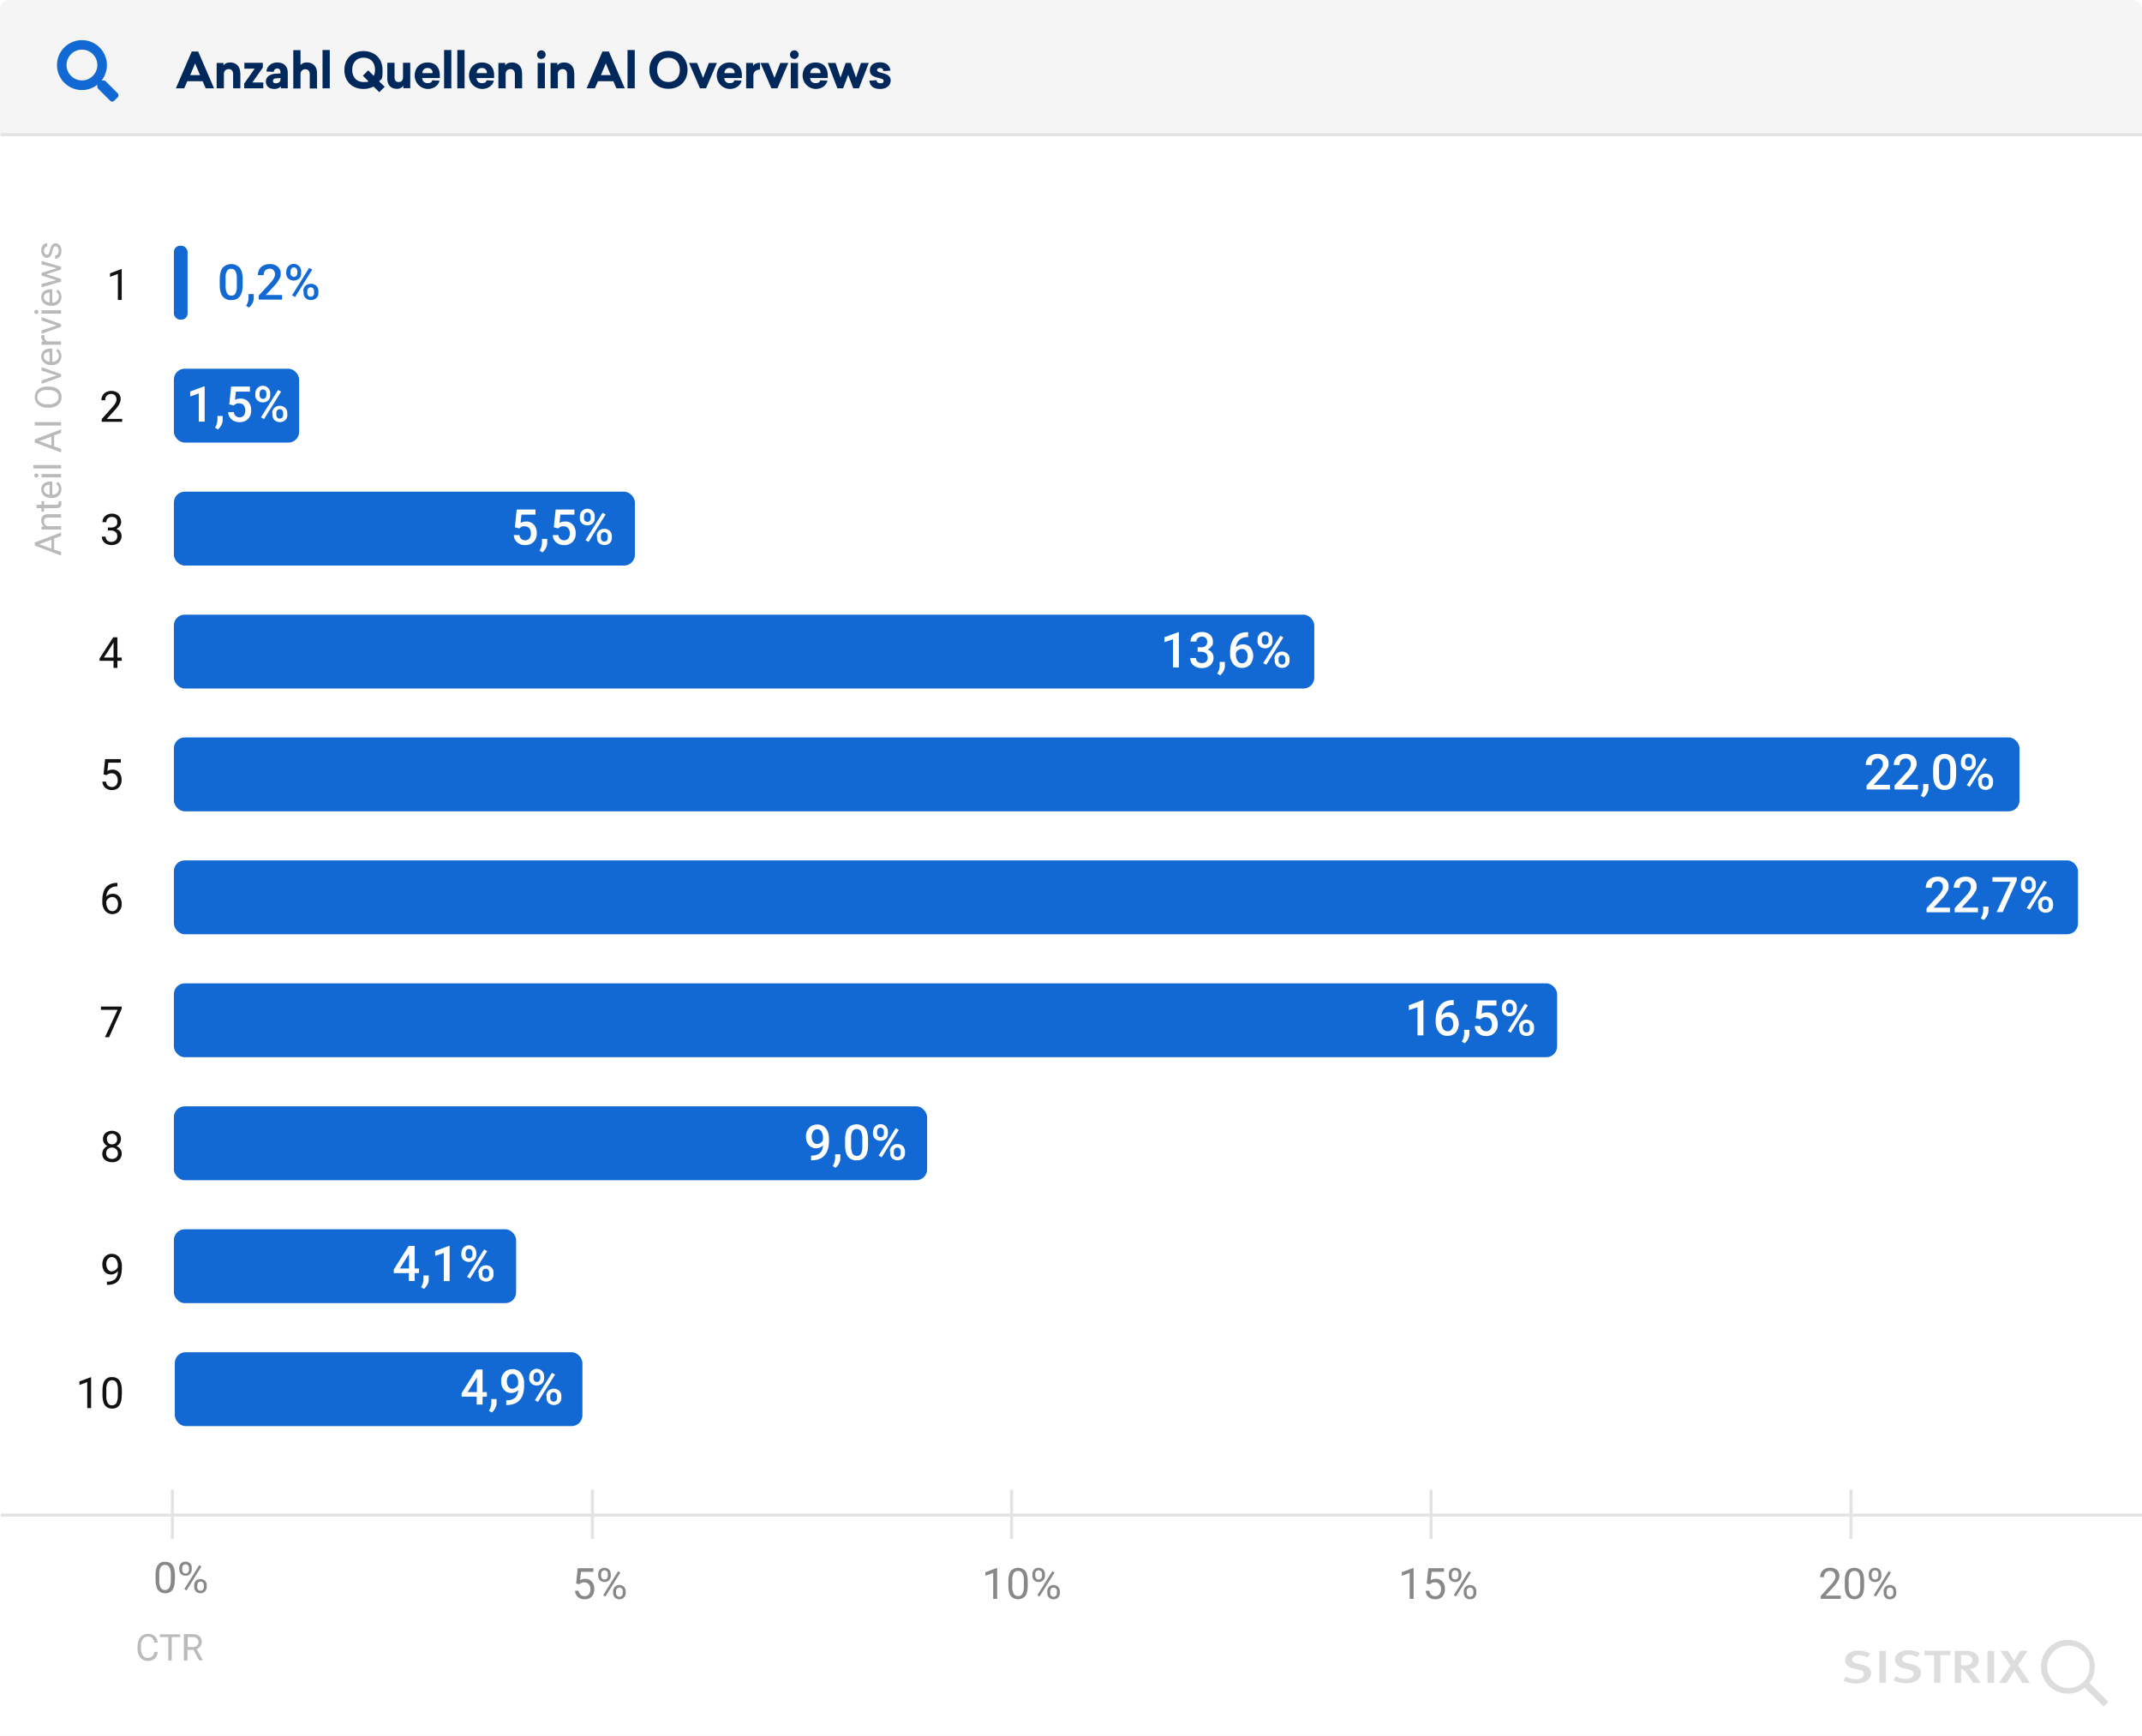 <svg xmlns="http://www.w3.org/2000/svg" xmlns:xlink="http://www.w3.org/1999/xlink" width="1392" height="1128" viewBox="0 0 1392 1128"><rect x="0" y="0" width="1392" height="1128" fill="#333333" stroke="none"/><defs><linearGradient id="a" x1="-0.728" y1="11.199" x2="-0.728" y2="11.188" gradientUnits="objectBoundingBox"><stop offset="0" stop-color="#fff"/><stop offset="1" stop-color="#f5f5f5"/></linearGradient><clipPath id="c"><rect width="1392" height="1128"/></clipPath></defs><g id="b" clip-path="url(#c)"><rect width="1392" height="1128" fill="#fff"/><rect width="1392.5" height="1128" fill="#fff"/><path d="M113.6,1026.5q0,4.5-1.5,6.6a5.469,5.469,0,0,1-4.7,2.2,5.647,5.647,0,0,1-4.7-2.1c-1-1.4-1.5-3.5-1.6-6.3v-3.4c0-2.9.5-5.1,1.5-6.5a5.224,5.224,0,0,1,4.8-2.1,5.386,5.386,0,0,1,4.7,2.1c1,1.4,1.5,3.5,1.6,6.4v3.3Zm-2.6-3.4a9.638,9.638,0,0,0-.9-4.7,3.27,3.27,0,0,0-2.9-1.5,3.219,3.219,0,0,0-2.8,1.5,8.677,8.677,0,0,0-.9,4.5v4a10.03,10.03,0,0,0,.9,4.8,3.015,3.015,0,0,0,2.8,1.5,3.368,3.368,0,0,0,2.8-1.4,10.3,10.3,0,0,0,1-4.6Zm5.5-4.2a4.617,4.617,0,0,1,1.1-3,4.324,4.324,0,0,1,5.9,0,3.767,3.767,0,0,1,1.1,3v1a4.173,4.173,0,0,1-1.1,2.9,3.561,3.561,0,0,1-2.9,1.1,4.173,4.173,0,0,1-2.9-1.1,4.234,4.234,0,0,1-1.2-3v-1Zm1.9,1.1a3,3,0,0,0,.6,1.8,2.179,2.179,0,0,0,3.2,0,3,3,0,0,0,.6-1.8v-1a3,3,0,0,0-.6-1.8,2.2,2.2,0,0,0-3.1-.1l-.1.1a3,3,0,0,0-.6,1.8Zm7.8,10.1a4.173,4.173,0,0,1,1.1-2.9,4.43,4.43,0,0,1,5.9,0,3.767,3.767,0,0,1,1.1,3v1a4.173,4.173,0,0,1-1.1,2.9,4,4,0,0,1-2.9,1.2,4.173,4.173,0,0,1-2.9-1.1,4.234,4.234,0,0,1-1.2-3v-1Zm1.9,1.1a3,3,0,0,0,.6,1.8,2.179,2.179,0,0,0,3.2,0,3,3,0,0,0,.6-1.8v-1a3,3,0,0,0-.6-1.8,2.116,2.116,0,0,0-3.1,0h0a3,3,0,0,0-.6,1.8v1Zm-6.9,2.3-1.4-.9,9.7-15.6,1.4.9Z" fill="#888"/><path d="M374.41,1028.97l1.01-9.93h10.2v2.34h-8.05l-.6,5.43a6.467,6.467,0,0,1,3.32-.86,5.5,5.5,0,0,1,4.32,1.8,7.033,7.033,0,0,1,1.6,4.86,6.814,6.814,0,0,1-1.66,4.85,6.051,6.051,0,0,1-4.64,1.77,6.338,6.338,0,0,1-4.31-1.46,5.87,5.87,0,0,1-1.9-4.05h2.39a4.034,4.034,0,0,0,1.22,2.58,3.784,3.784,0,0,0,2.6.87,3.414,3.414,0,0,0,2.77-1.2,5.023,5.023,0,0,0,1-3.32,4.61,4.61,0,0,0-1.09-3.21,3.7,3.7,0,0,0-2.89-1.21,4.2,4.2,0,0,0-2.6.72l-.67.55-2.02-.52Z" fill="#888"/><path d="M388.76,1022.87a4.034,4.034,0,0,1,1.14-2.95,4.292,4.292,0,0,1,5.88.01,4.193,4.193,0,0,1,1.13,3.03v.97a4,4,0,0,1-1.14,2.95,3.941,3.941,0,0,1-2.91,1.14,4.043,4.043,0,0,1-2.94-1.14,4.093,4.093,0,0,1-1.16-3.04v-.96Zm1.88,1.05a2.591,2.591,0,0,0,.6,1.76,2.031,2.031,0,0,0,1.61.69,1.964,1.964,0,0,0,1.57-.67,2.661,2.661,0,0,0,.59-1.84v-1a2.682,2.682,0,0,0-.59-1.77,2.179,2.179,0,0,0-3.2,0,2.745,2.745,0,0,0-.59,1.82v1Zm2.79,13.52-1.44-.9,9.72-15.56,1.44.9Zm5.02-3.38a4.034,4.034,0,0,1,1.14-2.95,4.307,4.307,0,0,1,5.87-.01,4.11,4.11,0,0,1,1.15,3.05v.97a4.034,4.034,0,0,1-1.14,2.95,3.925,3.925,0,0,1-2.92,1.16,4.027,4.027,0,0,1-2.94-1.14,4.093,4.093,0,0,1-1.16-3.04v-.98Zm1.89,1.07a2.6,2.6,0,0,0,.6,1.77,2.031,2.031,0,0,0,1.61.69,1.958,1.958,0,0,0,1.57-.68,2.728,2.728,0,0,0,.59-1.84v-1.01a2.645,2.645,0,0,0-.59-1.77,2.176,2.176,0,0,0-3.17-.01,2.612,2.612,0,0,0-.61,1.83v1.01Z" fill="#888"/><path d="M647.99,1038.95h-2.54v-16.86l-5.1,1.87v-2.3l7.25-2.72h.4v20Z" fill="#888"/><path d="M667.88,1030.46q0,4.44-1.52,6.6a6.307,6.307,0,0,1-9.46.05q-1.53-2.115-1.59-6.31v-3.38q0-4.4,1.52-6.52a6.421,6.421,0,0,1,9.49-.07q1.515,2.055,1.56,6.35Zm-2.53-3.46a9.282,9.282,0,0,0-.9-4.68,3.1,3.1,0,0,0-2.86-1.47,3.054,3.054,0,0,0-2.83,1.46,9.066,9.066,0,0,0-.92,4.5v4.05a9.322,9.322,0,0,0,.94,4.76,3.12,3.12,0,0,0,2.84,1.54,3.018,3.018,0,0,0,2.78-1.45,9.192,9.192,0,0,0,.95-4.57V1027Z" fill="#888"/><path d="M670.9,1022.87a4.034,4.034,0,0,1,1.14-2.95,4.292,4.292,0,0,1,5.88.01,4.152,4.152,0,0,1,1.13,3.03v.97a4,4,0,0,1-1.14,2.95,3.941,3.941,0,0,1-2.91,1.14,4.027,4.027,0,0,1-2.94-1.14,4.093,4.093,0,0,1-1.16-3.04v-.96Zm1.89,1.05a2.591,2.591,0,0,0,.6,1.76,2.031,2.031,0,0,0,1.61.69,1.964,1.964,0,0,0,1.57-.67,2.661,2.661,0,0,0,.59-1.84v-1a2.682,2.682,0,0,0-.59-1.77,2.178,2.178,0,0,0-3.2,0,2.746,2.746,0,0,0-.59,1.82v1Zm2.79,13.52-1.44-.9,9.72-15.56,1.44.9Zm5.01-3.38a4.034,4.034,0,0,1,1.14-2.95,4.307,4.307,0,0,1,5.87-.01,4.11,4.11,0,0,1,1.15,3.05v.97a4.034,4.034,0,0,1-1.14,2.95,3.925,3.925,0,0,1-2.92,1.16,4.011,4.011,0,0,1-2.94-1.14,4.093,4.093,0,0,1-1.16-3.04v-.98Zm1.89,1.07a2.6,2.6,0,0,0,.6,1.77,2.031,2.031,0,0,0,1.61.69,1.958,1.958,0,0,0,1.57-.68,2.728,2.728,0,0,0,.59-1.84v-1.01a2.645,2.645,0,0,0-.59-1.77,2.176,2.176,0,0,0-3.17-.01,2.612,2.612,0,0,0-.61,1.83v1.01Z" fill="#888"/><path d="M918.63,1038.95h-2.54v-16.86l-5.1,1.87v-2.3l7.25-2.72h.4v20Z" fill="#888"/><path d="M927.2,1028.97l1.01-9.93h10.2v2.34h-8.05l-.6,5.43a6.441,6.441,0,0,1,3.32-.86,5.5,5.5,0,0,1,4.32,1.8,7.033,7.033,0,0,1,1.6,4.86,6.814,6.814,0,0,1-1.66,4.85,6.051,6.051,0,0,1-4.64,1.77,6.32,6.32,0,0,1-4.31-1.46,5.829,5.829,0,0,1-1.9-4.05h2.39a3.987,3.987,0,0,0,1.22,2.58,3.784,3.784,0,0,0,2.6.87,3.414,3.414,0,0,0,2.77-1.2,5.025,5.025,0,0,0,1.01-3.32,4.61,4.61,0,0,0-1.09-3.21,3.7,3.7,0,0,0-2.89-1.21,4.2,4.2,0,0,0-2.6.72l-.67.55-2.02-.52Z" fill="#888"/><path d="M941.54,1022.87a4.034,4.034,0,0,1,1.14-2.95,4.292,4.292,0,0,1,5.88.01,4.152,4.152,0,0,1,1.13,3.03v.97a4,4,0,0,1-1.14,2.95,3.934,3.934,0,0,1-2.9,1.14,3.944,3.944,0,0,1-4.1-4.18v-.96Zm1.89,1.05a2.591,2.591,0,0,0,.6,1.76,2.031,2.031,0,0,0,1.61.69,1.93,1.93,0,0,0,1.56-.67,2.664,2.664,0,0,0,.6-1.84v-1a2.682,2.682,0,0,0-.59-1.77,2.178,2.178,0,0,0-3.2,0,2.745,2.745,0,0,0-.59,1.82v1Zm2.79,13.52-1.44-.9,9.72-15.56,1.44.9Zm5.02-3.38a4.034,4.034,0,0,1,1.14-2.95,4.307,4.307,0,0,1,5.87-.01,4.11,4.11,0,0,1,1.15,3.05v.97a4.034,4.034,0,0,1-1.14,2.95,3.925,3.925,0,0,1-2.92,1.16,4.011,4.011,0,0,1-2.94-1.14,4.054,4.054,0,0,1-1.16-3.04v-.98Zm1.88,1.07a2.6,2.6,0,0,0,.6,1.77,2.031,2.031,0,0,0,1.61.69,1.958,1.958,0,0,0,1.57-.68,2.728,2.728,0,0,0,.59-1.84v-1.01a2.6,2.6,0,0,0-.6-1.77,2.176,2.176,0,0,0-3.17-.01,2.659,2.659,0,0,0-.61,1.83v1.01Z" fill="#888"/><path d="M1196.26,1038.95h-13.04v-1.82l6.89-7.66a16.8,16.8,0,0,0,2.11-2.82,4.656,4.656,0,0,0,.58-2.25,3.579,3.579,0,0,0-.94-2.56,3.292,3.292,0,0,0-2.52-1,3.905,3.905,0,0,0-2.93,1.07,4.093,4.093,0,0,0-1.04,2.99h-2.53a5.867,5.867,0,0,1,1.77-4.44,6.57,6.57,0,0,1,4.74-1.7,6.323,6.323,0,0,1,4.39,1.46,4.981,4.981,0,0,1,1.61,3.88q0,2.94-3.75,7l-5.33,5.78h9.99v2.06Z" fill="#888"/><path d="M1211.42,1030.46q0,4.44-1.52,6.6a6.307,6.307,0,0,1-9.46.05q-1.53-2.115-1.59-6.31v-3.38q0-4.4,1.52-6.52a6.421,6.421,0,0,1,9.49-.07q1.515,2.055,1.56,6.35v3.28Zm-2.53-3.46a9.282,9.282,0,0,0-.9-4.68,3.1,3.1,0,0,0-2.86-1.47,3.054,3.054,0,0,0-2.83,1.46,9.094,9.094,0,0,0-.92,4.5v4.05a9.323,9.323,0,0,0,.94,4.76,3.09,3.09,0,0,0,2.84,1.54,3.018,3.018,0,0,0,2.78-1.45,9.083,9.083,0,0,0,.95-4.57V1027Z" fill="#888"/><path d="M1214.44,1022.87a4.034,4.034,0,0,1,1.14-2.95,4.292,4.292,0,0,1,5.88.01,4.152,4.152,0,0,1,1.13,3.03v.97a4,4,0,0,1-1.14,2.95,3.934,3.934,0,0,1-2.9,1.14,3.944,3.944,0,0,1-4.1-4.18v-.96Zm1.89,1.05a2.591,2.591,0,0,0,.6,1.76,2.031,2.031,0,0,0,1.61.69,1.93,1.93,0,0,0,1.56-.67,2.664,2.664,0,0,0,.6-1.84v-1a2.682,2.682,0,0,0-.59-1.77,2.178,2.178,0,0,0-3.2,0,2.745,2.745,0,0,0-.59,1.82v1Zm2.79,13.52-1.44-.9,9.72-15.56,1.44.9Zm5.01-3.38a4.034,4.034,0,0,1,1.14-2.95,4.307,4.307,0,0,1,5.87-.01,4.11,4.11,0,0,1,1.15,3.05v.97a4.034,4.034,0,0,1-1.14,2.95,3.925,3.925,0,0,1-2.92,1.16,4.01,4.01,0,0,1-2.94-1.14,4.054,4.054,0,0,1-1.16-3.04v-.98Zm1.89,1.07a2.6,2.6,0,0,0,.6,1.77,2.031,2.031,0,0,0,1.61.69,1.957,1.957,0,0,0,1.57-.68,2.728,2.728,0,0,0,.59-1.84v-1.01a2.6,2.6,0,0,0-.6-1.77,2.176,2.176,0,0,0-3.17-.01,2.659,2.659,0,0,0-.61,1.83v1.01Z" fill="#888"/><rect width="8.9" height="48" rx="4" transform="translate(113 159.7)" fill="#1269d3"/><rect width="81.4" height="48" rx="7" transform="translate(113 239.6)" fill="#1269d3"/><rect width="299.6" height="48" rx="7" transform="translate(113 319.5)" fill="#1269d3"/><rect width="741.1" height="48" rx="7" transform="translate(113 399.4)" fill="#1269d3"/><rect width="1199.4" height="48" rx="7" transform="translate(113 479.2)" fill="#1269d3"/><rect width="1237.4" height="48" rx="7" transform="translate(113 559.1)" fill="#1269d3"/><rect width="898.9" height="48" rx="7" transform="translate(113 639)" fill="#1269d3"/><rect width="489.5" height="48" rx="7" transform="translate(113 718.9)" fill="#1269d3"/><rect width="222.4" height="48" rx="7" transform="translate(113 798.8)" fill="#1269d3"/><rect width="264.9" height="48" rx="7" transform="translate(113.6 878.7)" fill="#1269d3"/><path d="M6,0H1386a6.018,6.018,0,0,1,6,6V88H0V6A6.018,6.018,0,0,1,6,0Z" fill="url(#a)"/><path d="M.5,87.5H1392" fill="none" stroke="#e3e3e3" stroke-width="2"/><path d="M1122,1066h257v52H1122Z" fill="#fff"/><path d="M1215.9,1087.3c0,3.5-3.3,6.7-9.7,6.7a18.25,18.25,0,0,1-8.2-1.9l1.5-2.6a14.58,14.58,0,0,0,6.8,1.7c3,0,4.9-1.3,4.9-3.3s-1.1-2.5-3.7-3l-2.6-.6a8.318,8.318,0,0,1-4.8-2.5,4.534,4.534,0,0,1-1-3c0-3.6,3.5-6.2,8.4-6.2a16.55,16.55,0,0,1,7.9,2l-1.9,2.5a11.94,11.94,0,0,0-5.8-1.5c-2.5,0-4,1.1-4,2.8s.9,1.9,3.3,2.6l3,.7c3.5.7,6,2.6,6,5.7Zm26.5-5.9-3-.7c-2.5-.6-3.3-1.3-3.3-2.6s1.6-2.8,4-2.8a11.663,11.663,0,0,1,5.8,1.5l1.9-2.5a15.4,15.4,0,0,0-7.9-1.9c-5,0-8.4,2.5-8.4,6.2a4.534,4.534,0,0,0,1,3,7.779,7.779,0,0,0,4.8,2.5l2.6.6c2.6.6,3.7,1.5,3.7,3s-1.8,3.3-4.9,3.3a14.184,14.184,0,0,1-6.7-1.7l-1.5,2.6a17.66,17.66,0,0,0,8.2,1.9c6.3,0,9.7-3.2,9.7-6.7,0-3.1-2.6-5-6.2-5.8h0Zm-21.1,12.1h4.2v-20.7h-4.2Zm29.3-17.9h6.3v17.9h4.1v-17.9h6.2l.6-2.9h-17.2v2.8h0Zm60.8,6.5,6.3-9.4h-4.9l-3.9,6.5-4-6.4h-5l6.7,9.6-7.6,11.2h5.1l5-8.2,5.2,8.2h4.9l-7.7-11.4Zm-27.8,6.4,3.6,5h-4.9l-2.1-3.2a29.9,29.9,0,0,0-4.2-5.2,1.909,1.909,0,0,0-1.6-.6v9.1h-4.1v-20.8h7.6c5.5,0,8.1,2.7,8.1,6a5.7,5.7,0,0,1-5.7,5.7h-.4a16.567,16.567,0,0,1,3.8,4.1Zm-3-7.3a3.408,3.408,0,0,0,1.1-2.5c0-2.1-1.4-3.2-5-3.2h-2.3v6.6h2.1a5.951,5.951,0,0,0,4.1-.9h0Zm11.1,12.4h4.2v-20.8h-4.3v20.8Zm75.4,15.4-12.3-12.3a17.49,17.49,0,1,1,3-3.1l12.3,12.3-3.1,3Zm-22.9-12.1a13.8,13.8,0,1,0-13.8-13.8,13.828,13.828,0,0,0,13.8,13.8Z" fill="#ddd"/><path d="M7,122H45V270H7Z" fill="#fff"/><path d="M79.1,194.9H76.6V178l-5.1,1.9v-2.3l7.2-2.7h.4Z" fill="#111"/><path d="M79.1,274.1h-13v-1.8l6.9-7.7a18.6,18.6,0,0,0,2.1-2.8,4.559,4.559,0,0,0,.6-2.2,4.109,4.109,0,0,0-.9-2.6,3.471,3.471,0,0,0-2.5-1,3.913,3.913,0,0,0-2.9,1.1,4.064,4.064,0,0,0-1,3H65.9a5.88,5.88,0,0,1,1.8-4.4,7.277,7.277,0,0,1,9.1-.2,4.8,4.8,0,0,1,1.6,3.9c0,2-1.2,4.3-3.7,7l-5.3,5.8h10v2.1Z" fill="#111"/><path d="M70.5,342.8h1.9a4.678,4.678,0,0,0,2.8-.9,2.877,2.877,0,0,0,1-2.5c0-2.3-1.2-3.5-3.5-3.5a3.916,3.916,0,0,0-2.6.9,3.471,3.471,0,0,0-1,2.5H66.6a5.22,5.22,0,0,1,1.7-3.9,6.462,6.462,0,0,1,4.4-1.6,6.375,6.375,0,0,1,4.4,1.5,5.347,5.347,0,0,1,1.6,4.1,4.376,4.376,0,0,1-.8,2.5,5.782,5.782,0,0,1-2.3,1.8,4.891,4.891,0,0,1,2.5,1.7,5.21,5.21,0,0,1,.9,2.9,5.815,5.815,0,0,1-1.8,4.3,6.975,6.975,0,0,1-4.6,1.6,7.461,7.461,0,0,1-4.6-1.5,5.179,5.179,0,0,1-1.8-4h2.5a3.317,3.317,0,0,0,1,2.5,3.437,3.437,0,0,0,2.7.9,4.192,4.192,0,0,0,2.8-1,3.775,3.775,0,0,0,1-2.7,3.478,3.478,0,0,0-1.1-2.7,5,5,0,0,0-3.1-1H70.1v-2.1Z" fill="#111"/><path d="M76.3,427.3h2.8v2.1H76.3V434H73.8v-4.6H64.7v-1.5l8.9-13.8h2.7v13.2Zm-8.7,0h6.2v-9.8l-.3.5-5.9,9.2Z" fill="#111"/><path d="M67.3,503.2l1-9.9H78.5v2.3H70.4l-.6,5.4a6.557,6.557,0,0,1,3.3-.9,5.816,5.816,0,0,1,4.3,1.8,7.239,7.239,0,0,1,1.6,4.9,6.9,6.9,0,0,1-1.7,4.8,6.1,6.1,0,0,1-4.6,1.8,6.627,6.627,0,0,1-4.3-1.5,6.057,6.057,0,0,1-1.9-4h2.4a3.733,3.733,0,0,0,1.2,2.6,4.109,4.109,0,0,0,2.6.9,3.631,3.631,0,0,0,2.8-1.2,4.966,4.966,0,0,0,1-3.3,4.629,4.629,0,0,0-1.1-3.2,3.519,3.519,0,0,0-2.9-1.2,4.845,4.845,0,0,0-2.6.7l-.7.5-2-.5Z" fill="#111"/><path d="M76.3,573.9V576h-.5a6.918,6.918,0,0,0-4.7,1.8,7.177,7.177,0,0,0-2,4.8,5.463,5.463,0,0,1,4.3-1.8,5.238,5.238,0,0,1,4.1,1.8,7.241,7.241,0,0,1,1.6,4.7,7.153,7.153,0,0,1-1.7,4.9,6.191,6.191,0,0,1-9.1-.4,8.827,8.827,0,0,1-1.8-5.7v-1c0-3.7.8-6.5,2.3-8.4,1.6-1.9,3.9-2.9,7-3h.5Zm-3.3,9a4.069,4.069,0,0,0-2.4.8,4.261,4.261,0,0,0-1.5,2v.9a7.113,7.113,0,0,0,1.1,4,3.406,3.406,0,0,0,5.5.2,5.581,5.581,0,0,0,1-3.3,5.376,5.376,0,0,0-1-3.3,3.317,3.317,0,0,0-2.6-1.3Z" fill="#111"/><path d="M79.1,655.5,70.9,674H68.2l8.2-17.8H65.6v-2.1H79.1v1.4Z" fill="#111"/><path d="M78.6,740.2a5.3,5.3,0,0,1-.8,2.7,5.2,5.2,0,0,1-2.1,1.8,6.019,6.019,0,0,1,2.5,2,4.979,4.979,0,0,1,.9,2.9,5.5,5.5,0,0,1-1.7,4.1,6.407,6.407,0,0,1-4.6,1.5,7.461,7.461,0,0,1-4.6-1.5,4.858,4.858,0,0,1-1.7-4.1,4.979,4.979,0,0,1,.9-2.9,5.752,5.752,0,0,1,2.4-2,5.2,5.2,0,0,1-2.1-1.8,4.957,4.957,0,0,1-.8-2.6,5.351,5.351,0,0,1,1.6-4,6.77,6.77,0,0,1,8.5,0,5,5,0,0,1,1.6,4Zm-2,9.3a3.478,3.478,0,0,0-1.1-2.7,3.928,3.928,0,0,0-2.8-1.1,3.775,3.775,0,0,0-2.7,1,3.4,3.4,0,0,0-1,2.7,3.775,3.775,0,0,0,1,2.7,4.42,4.42,0,0,0,5.6,0,3.4,3.4,0,0,0,1-2.7h0Zm-3.8-12.7a3.109,3.109,0,0,0-3.3,3.4,3.84,3.84,0,0,0,.9,2.5,3.021,3.021,0,0,0,2.4.9,3.406,3.406,0,0,0,2.4-.9,3.238,3.238,0,0,0,.9-2.5,3.84,3.84,0,0,0-.9-2.5,3.492,3.492,0,0,0-2.4-1Z" fill="#111"/><path d="M76.5,826.1a7.007,7.007,0,0,1-1.9,1.5,5.025,5.025,0,0,1-2.4.6,6.109,6.109,0,0,1-3-.8,5.2,5.2,0,0,1-2-2.4,7.973,7.973,0,0,1-.7-3.4,7.577,7.577,0,0,1,.8-3.6,5.134,5.134,0,0,1,2.2-2.4,5.42,5.42,0,0,1,3.3-.8,6.03,6.03,0,0,1,4.7,2.2,9.978,9.978,0,0,1,1.7,6v.7c0,3.9-.8,6.7-2.3,8.5s-3.8,2.7-6.9,2.7h-.5v-2.1H70a7.324,7.324,0,0,0,4.8-1.6,7.021,7.021,0,0,0,1.8-5Zm-3.9,0a4.31,4.31,0,0,0,2.4-.8,5.806,5.806,0,0,0,1.6-1.9v-1a7.113,7.113,0,0,0-1.1-4,3.379,3.379,0,0,0-4.5-1.1,6.471,6.471,0,0,0-.9.8,5.236,5.236,0,0,0-1,3.4,5.888,5.888,0,0,0,1,3.4,3.317,3.317,0,0,0,2.6,1.3h0Z" fill="#111"/><path d="M59.2,915H56.7V898.1L51.6,900v-2.3l7.2-2.7h.4v20Zm19.9-8.5q0,4.5-1.5,6.6a5.469,5.469,0,0,1-4.7,2.2,5.648,5.648,0,0,1-4.7-2.1c-1-1.4-1.5-3.5-1.6-6.3v-3.4c0-2.9.5-5.1,1.5-6.5a5.224,5.224,0,0,1,4.8-2.1,5.386,5.386,0,0,1,4.7,2.1c1,1.4,1.5,3.5,1.6,6.4v3.3Zm-2.5-3.4a9.638,9.638,0,0,0-.9-4.7,3.27,3.27,0,0,0-2.9-1.5,3.219,3.219,0,0,0-2.8,1.5,8.677,8.677,0,0,0-.9,4.5v4a10.029,10.029,0,0,0,.9,4.8,3.015,3.015,0,0,0,2.8,1.5,3.368,3.368,0,0,0,2.8-1.4,10.3,10.3,0,0,0,1-4.6Z" fill="#111"/><path d="M.5,984.5h1392" fill="none" stroke="#e3e3e3" stroke-width="2"/><path d="M102.5,1073.6a6.2,6.2,0,0,1-2,4.2,6.629,6.629,0,0,1-4.5,1.5,5.794,5.794,0,0,1-4.8-2.2,8.718,8.718,0,0,1-1.8-5.8v-1.6a12.045,12.045,0,0,1,.8-4.2,7.2,7.2,0,0,1,2.4-2.8,6.529,6.529,0,0,1,3.6-1,6.9,6.9,0,0,1,4.4,1.5,6.549,6.549,0,0,1,1.9,4.2h-2.3a4.529,4.529,0,0,0-1.3-3,3.849,3.849,0,0,0-2.7-.9,4.122,4.122,0,0,0-3.4,1.6,7.124,7.124,0,0,0-1.2,4.5v1.7a7.5,7.5,0,0,0,1.2,4.4,3.532,3.532,0,0,0,3.2,1.6,4.529,4.529,0,0,0,2.9-.9,4.157,4.157,0,0,0,1.3-3h2.3Zm14.6-9.8h-5.5V1079h-2.2v-15.2h-5.5V1062h13.2Zm8.7,8.3h-4v6.9h-2.3v-17.1h5.6a6.743,6.743,0,0,1,4.4,1.3,5.066,5.066,0,0,1,1.6,3.8,4.678,4.678,0,0,1-.9,2.8,5.46,5.46,0,0,1-2.4,1.8l4,7.2h0a19.273,19.273,0,0,1-2.4.1l-3.7-6.9Zm-4-1.8h3.5a4.388,4.388,0,0,0,2.7-.9,2.9,2.9,0,0,0,1-2.3,3.407,3.407,0,0,0-.9-2.4,4.388,4.388,0,0,0-2.7-.9H122v6.5Z" fill="#bbb"/><path d="M112,968v32" fill="none" stroke="#e3e3e3" stroke-width="2"/><path d="M385,968v32" fill="none" stroke="#e3e3e3" stroke-width="2"/><path d="M930,968v32" fill="none" stroke="#e3e3e3" stroke-width="2"/><path d="M157.7,185.1c0,3.3-.6,5.7-1.8,7.4s-3.1,2.5-5.6,2.5a6.712,6.712,0,0,1-5.6-2.4c-1.2-1.6-1.9-4-1.9-7.2v-3.9c0-3.3.6-5.7,1.8-7.4a7.626,7.626,0,0,1,11.2-.1c1.2,1.6,1.9,4,1.9,7.2Zm-3.8-4.2a9.523,9.523,0,0,0-.9-4.7,3,3,0,0,0-2.8-1.5,2.849,2.849,0,0,0-2.7,1.4,8.265,8.265,0,0,0-.9,4.4v5.2a10.237,10.237,0,0,0,.9,4.8,3.078,3.078,0,0,0,2.8,1.6,2.954,2.954,0,0,0,2.7-1.4,8.924,8.924,0,0,0,.9-4.5v-5.3Z" fill="#1269d3"/><path d="M161.9,199.9l-2-1.2a9.32,9.32,0,0,0,1.2-2.5,15.524,15.524,0,0,0,.4-2.1v-3h3.4v2.7a6.838,6.838,0,0,1-.9,3.3,9.725,9.725,0,0,1-2.1,2.7Z" fill="#1269d3"/><path d="M183.4,194.7H168.1v-2.6l7.6-8.3a12.816,12.816,0,0,0,2.3-3.1,4.514,4.514,0,0,0,.7-2.5,3.917,3.917,0,0,0-.9-2.6,3.04,3.04,0,0,0-2.5-1,4.172,4.172,0,0,0-2.9,1.1,4.454,4.454,0,0,0-1,3.1h-3.8a7.508,7.508,0,0,1,.9-3.7,6.176,6.176,0,0,1,2.7-2.6,8.85,8.85,0,0,1,4.1-.9,7.562,7.562,0,0,1,5.2,1.7,5.621,5.621,0,0,1,1.9,4.6,5.513,5.513,0,0,1-1,3.6,19.4,19.4,0,0,1-3.1,4.2l-5.6,6h10.6v3Z" fill="#1269d3"/><path d="M186.1,176.4a4.521,4.521,0,0,1,1.3-3.4,4.8,4.8,0,0,1,8.3,3.5v1.1a4.521,4.521,0,0,1-1.3,3.4,5.362,5.362,0,0,1-7,0,4.665,4.665,0,0,1-1.4-3.5v-1.1Zm2.7,1.1a2.352,2.352,0,0,0,.6,1.7,2.175,2.175,0,0,0,1.6.7,1.865,1.865,0,0,0,1.6-.7,2.445,2.445,0,0,0,.6-1.8v-1.1a2.792,2.792,0,0,0-.6-1.8,2.175,2.175,0,0,0-1.6-.7,1.865,1.865,0,0,0-1.6.7,2.792,2.792,0,0,0-.6,1.8v1.2Zm3,15.5-2-1.1,11.1-17.8,2,1.1Zm5.3-3.9a4.6,4.6,0,0,1,1.4-3.4,5.362,5.362,0,0,1,7,0,4.665,4.665,0,0,1,1.4,3.5v1.1a4.521,4.521,0,0,1-1.3,3.4,5.362,5.362,0,0,1-7,0,4.521,4.521,0,0,1-1.3-3.4v-1.1Zm2.6,1.3a2.352,2.352,0,0,0,.6,1.7,1.865,1.865,0,0,0,1.6.7,2.111,2.111,0,0,0,1.6-.6,2.445,2.445,0,0,0,.6-1.8v-1.2a2.792,2.792,0,0,0-.6-1.8,2.179,2.179,0,0,0-3.2,0,2.445,2.445,0,0,0-.6,1.8v1.2Z" fill="#1269d3"/><path d="M133,274h-3.8V255.7l-5.6,1.9v-3.2l8.9-3.3h.5V274Z" fill="#fff"/><path d="M141.7,279.1l-2-1.2a9.319,9.319,0,0,0,1.2-2.5,15.524,15.524,0,0,0,.4-2.1v-3h3.4V273a6.838,6.838,0,0,1-.9,3.3,9.726,9.726,0,0,1-2.1,2.7Z" fill="#fff"/><path d="M149,262.7l1.2-11.5h12.2v3.3h-9.1l-.6,5.4a7.126,7.126,0,0,1,3.6-.9,6.351,6.351,0,0,1,5.1,2.1,8.193,8.193,0,0,1,1.8,5.6,7.408,7.408,0,0,1-2,5.5,7.233,7.233,0,0,1-5.5,2.1,7.309,7.309,0,0,1-5.2-1.8,6.2,6.2,0,0,1-2.2-4.7H152a3.335,3.335,0,0,0,1.2,2.5,3.486,3.486,0,0,0,2.5.9,3.424,3.424,0,0,0,2.7-1.2,5.107,5.107,0,0,0,1-3.4,4.859,4.859,0,0,0-1.1-3.3,3.773,3.773,0,0,0-3-1.2c-1.3,0-1.3,0-1.8.3a4.591,4.591,0,0,0-1.6,1.1l-3-.8Z" fill="#fff"/><path d="M166,255.6a4.521,4.521,0,0,1,1.3-3.4,4.8,4.8,0,0,1,8.3,3.5v1.1a4.521,4.521,0,0,1-1.3,3.4,5.362,5.362,0,0,1-7,0,4.665,4.665,0,0,1-1.4-3.5v-1.1Zm2.7,1.2a2.352,2.352,0,0,0,.6,1.7,2.176,2.176,0,0,0,1.6.7,1.865,1.865,0,0,0,1.6-.7,2.445,2.445,0,0,0,.6-1.8v-1.1a2.792,2.792,0,0,0-.6-1.8,2.175,2.175,0,0,0-1.6-.7,1.865,1.865,0,0,0-1.6.7,2.792,2.792,0,0,0-.6,1.8v1.2Zm2.9,15.5-2-1.1,11.1-17.8,2,1.1Zm5.3-3.9a4.6,4.6,0,0,1,1.4-3.4,5.362,5.362,0,0,1,7,0,4.665,4.665,0,0,1,1.4,3.5v1.1a4.521,4.521,0,0,1-1.3,3.4,5.362,5.362,0,0,1-7,0,4.521,4.521,0,0,1-1.3-3.4v-1.1Zm2.7,1.2a2.352,2.352,0,0,0,.6,1.7,1.865,1.865,0,0,0,1.6.7,2.111,2.111,0,0,0,1.6-.6,2.445,2.445,0,0,0,.6-1.8v-1.2a2.792,2.792,0,0,0-.6-1.8,2.179,2.179,0,0,0-3.2,0,2.445,2.445,0,0,0-.6,1.8v1.2Z" fill="#fff"/><path d="M334.6,342.6l1.2-11.5H348v3.3h-9.1l-.6,5.4a7.126,7.126,0,0,1,3.6-.9A6.351,6.351,0,0,1,347,341a8.193,8.193,0,0,1,1.8,5.6,7.408,7.408,0,0,1-2,5.5,7.233,7.233,0,0,1-5.5,2.1,7.309,7.309,0,0,1-5.2-1.8,6.2,6.2,0,0,1-2.2-4.7h3.7a3.335,3.335,0,0,0,1.2,2.5,3.486,3.486,0,0,0,2.5.9,3.424,3.424,0,0,0,2.7-1.2,5.107,5.107,0,0,0,1-3.4,4.859,4.859,0,0,0-1.1-3.3,3.773,3.773,0,0,0-3-1.2c-1.3,0-1.3,0-1.8.3a4.591,4.591,0,0,0-1.6,1.1l-3-.8Z" fill="#fff"/><path d="M352.6,359l-2-1.2a9.32,9.32,0,0,0,1.2-2.5,15.524,15.524,0,0,0,.4-2.1v-3h3.4v2.7a6.838,6.838,0,0,1-.9,3.3,9.726,9.726,0,0,1-2.1,2.7Z" fill="#fff"/><path d="M359.9,342.6l1.2-11.5h12.2v3.3h-9.1l-.6,5.4a7.126,7.126,0,0,1,3.6-.9,6.351,6.351,0,0,1,5.1,2.1,8.193,8.193,0,0,1,1.8,5.6,7.408,7.408,0,0,1-2,5.5,7.233,7.233,0,0,1-5.5,2.1,7.309,7.309,0,0,1-5.2-1.8,6.2,6.2,0,0,1-2.2-4.7h3.7a3.335,3.335,0,0,0,1.2,2.5,3.486,3.486,0,0,0,2.5.9,3.424,3.424,0,0,0,2.7-1.2,5.107,5.107,0,0,0,1-3.4,4.859,4.859,0,0,0-1.1-3.3,3.773,3.773,0,0,0-3-1.2c-1.3,0-1.3,0-1.8.3a4.591,4.591,0,0,0-1.6,1.1l-3-.8Z" fill="#fff"/><path d="M376.9,335.5a4.521,4.521,0,0,1,1.3-3.4,4.8,4.8,0,0,1,8.3,3.5v1.1a4.521,4.521,0,0,1-1.3,3.4,5.362,5.362,0,0,1-7,0,4.665,4.665,0,0,1-1.4-3.5v-1.1Zm2.6,1.2a2.352,2.352,0,0,0,.6,1.7,2.176,2.176,0,0,0,1.6.7,1.865,1.865,0,0,0,1.6-.7,2.445,2.445,0,0,0,.6-1.8v-1.1a2.792,2.792,0,0,0-.6-1.8,2.176,2.176,0,0,0-1.6-.7,1.865,1.865,0,0,0-1.6.7,2.792,2.792,0,0,0-.6,1.8v1.2Zm3,15.4-2-1.1,11.1-17.8,2,1.1Zm5.3-3.8a4.6,4.6,0,0,1,1.4-3.4,5.362,5.362,0,0,1,7,0,4.665,4.665,0,0,1,1.4,3.5v1.1a4.521,4.521,0,0,1-1.3,3.4,5.362,5.362,0,0,1-7,0,4.521,4.521,0,0,1-1.3-3.4v-1.1Zm2.7,1.2a2.352,2.352,0,0,0,.6,1.7,1.865,1.865,0,0,0,1.6.7,2.111,2.111,0,0,0,1.6-.6,2.445,2.445,0,0,0,.6-1.8v-1.2a2.792,2.792,0,0,0-.6-1.8,2.179,2.179,0,0,0-3.2,0,2.445,2.445,0,0,0-.6,1.8v1.2Z" fill="#fff"/><path d="M766.1,433.7h-3.8V415.4l-5.6,1.9v-3.2l8.9-3.3h.5v22.9Z" fill="#fff"/><path d="M778.4,420.6h2.3a4.1,4.1,0,0,0,2.8-.9,3.253,3.253,0,0,0,1-2.6,3.327,3.327,0,0,0-.9-2.5,3.418,3.418,0,0,0-2.6-.9,3.18,3.18,0,0,0-2.5.9,2.9,2.9,0,0,0-1,2.3h-3.8a5.948,5.948,0,0,1,.9-3.2,5.618,5.618,0,0,1,2.6-2.2,9.093,9.093,0,0,1,3.7-.8,8.119,8.119,0,0,1,5.4,1.7,5.908,5.908,0,0,1,1.9,4.8c0,2.1-.3,2-1,2.9a6.019,6.019,0,0,1-2.5,2,6.074,6.074,0,0,1,2.9,2,5.183,5.183,0,0,1,1,3.3,6.211,6.211,0,0,1-2.1,4.9,8.1,8.1,0,0,1-5.5,1.8,7.829,7.829,0,0,1-5.4-1.8,5.8,5.8,0,0,1-2.1-4.7h3.8a2.965,2.965,0,0,0,1,2.4,4,4,0,0,0,2.7.9,4.277,4.277,0,0,0,2.8-.9,3.337,3.337,0,0,0,1-2.7,3.763,3.763,0,0,0-1.1-2.8,4.887,4.887,0,0,0-3.2-1h-2.2v-3Z" fill="#fff"/><path d="M793,438.9l-2-1.2a9.321,9.321,0,0,0,1.2-2.5,15.529,15.529,0,0,0,.4-2.1v-3H796v2.7a6.838,6.838,0,0,1-.9,3.3,9.727,9.727,0,0,1-2.1,2.7Z" fill="#fff"/><path d="M811.1,410.9V414h-.5a7.221,7.221,0,0,0-5.1,1.8,7.3,7.3,0,0,0-2.3,4.8,6.645,6.645,0,0,1,9.5.2,9.262,9.262,0,0,1-.3,11.1A7.155,7.155,0,0,1,807,434a6.7,6.7,0,0,1-5.5-2.5,10.043,10.043,0,0,1-2.1-6.6v-1.3c0-4,1-7.1,2.9-9.4s4.7-3.4,8.4-3.4h.4ZM807,421.7a3.891,3.891,0,0,0-2.3.7,4,4,0,0,0-1.5,1.9v1.2a6.778,6.778,0,0,0,1.1,4,3.219,3.219,0,0,0,2.8,1.5,3.1,3.1,0,0,0,2.7-1.3,5.183,5.183,0,0,0,1-3.3,5.476,5.476,0,0,0-1-3.4,3.225,3.225,0,0,0-2.7-1.3Z" fill="#fff"/><path d="M817.3,415.4a4.521,4.521,0,0,1,1.3-3.4,4.8,4.8,0,0,1,8.3,3.5v1.1a4.521,4.521,0,0,1-1.3,3.4,5.362,5.362,0,0,1-7,0,4.665,4.665,0,0,1-1.4-3.5v-1.1Zm2.7,1.1a2.352,2.352,0,0,0,.6,1.7,2.176,2.176,0,0,0,1.6.7,1.865,1.865,0,0,0,1.6-.7,2.445,2.445,0,0,0,.6-1.8v-1.1a2.792,2.792,0,0,0-.6-1.8,2.176,2.176,0,0,0-1.6-.7,1.865,1.865,0,0,0-1.6.7,2.792,2.792,0,0,0-.6,1.8v1.2Zm2.9,15.5-2-1.1L832,413.1l2,1.1Zm5.3-3.9a4.6,4.6,0,0,1,1.4-3.4,5.362,5.362,0,0,1,7,0,4.665,4.665,0,0,1,1.4,3.5v1.1a4.521,4.521,0,0,1-1.3,3.4,5.362,5.362,0,0,1-7,0,4.521,4.521,0,0,1-1.3-3.4v-1.1Zm2.7,1.3a2.352,2.352,0,0,0,.6,1.7,1.865,1.865,0,0,0,1.6.7,2.111,2.111,0,0,0,1.6-.6,2.445,2.445,0,0,0,.6-1.8v-1.2a2.792,2.792,0,0,0-.6-1.8,2.178,2.178,0,0,0-3.2,0,2.445,2.445,0,0,0-.6,1.8v1.2Z" fill="#fff"/><path d="M1228.3,513H1213v-2.6l7.6-8.3a12.818,12.818,0,0,0,2.3-3.1,4.513,4.513,0,0,0,.7-2.5,3.917,3.917,0,0,0-.9-2.6,3.04,3.04,0,0,0-2.5-1,4.173,4.173,0,0,0-2.9,1.1,4.454,4.454,0,0,0-1,3.1h-3.8a7.508,7.508,0,0,1,.9-3.7,6.176,6.176,0,0,1,2.7-2.6,8.85,8.85,0,0,1,4.1-.9,7.562,7.562,0,0,1,5.2,1.7,5.621,5.621,0,0,1,1.9,4.6,5.513,5.513,0,0,1-1,3.6,19.393,19.393,0,0,1-3.1,4.2l-5.6,6h10.6v3Z" fill="#fff"/><path d="M1246.5,513h-15.3v-2.6l7.6-8.3a12.818,12.818,0,0,0,2.3-3.1,4.513,4.513,0,0,0,.7-2.5,3.917,3.917,0,0,0-.9-2.6,3.04,3.04,0,0,0-2.5-1,4.173,4.173,0,0,0-2.9,1.1,4.454,4.454,0,0,0-1,3.1h-3.8a7.508,7.508,0,0,1,.9-3.7,6.176,6.176,0,0,1,2.7-2.6,8.85,8.85,0,0,1,4.1-.9,7.562,7.562,0,0,1,5.2,1.7,5.621,5.621,0,0,1,1.9,4.6,5.513,5.513,0,0,1-1,3.6,19.393,19.393,0,0,1-3.1,4.2l-5.6,6h10.6v3Z" fill="#fff"/><path d="M1250.2,518.2l-2-1.2a9.319,9.319,0,0,0,1.2-2.5,15.53,15.53,0,0,0,.4-2.1v-3h3.4v2.7a6.838,6.838,0,0,1-.9,3.3,9.727,9.727,0,0,1-2.1,2.7Z" fill="#fff"/><path d="M1271.2,503.4c0,3.3-.6,5.7-1.8,7.4s-3.1,2.5-5.6,2.5a6.712,6.712,0,0,1-5.6-2.4c-1.2-1.6-1.9-4-1.9-7.2v-3.9c0-3.3.6-5.7,1.8-7.4a7.626,7.626,0,0,1,11.2-.1c1.2,1.6,1.9,4,1.9,7.2Zm-3.8-4.2a9.524,9.524,0,0,0-.9-4.7,3,3,0,0,0-2.8-1.5,2.848,2.848,0,0,0-2.7,1.4,8.265,8.265,0,0,0-.9,4.4V504a10.237,10.237,0,0,0,.9,4.8,3.078,3.078,0,0,0,2.8,1.6,2.954,2.954,0,0,0,2.7-1.4,8.924,8.924,0,0,0,.9-4.5v-5.3Z" fill="#fff"/><path d="M1274.4,494.7a4.521,4.521,0,0,1,1.3-3.4,4.8,4.8,0,0,1,8.3,3.5v1.1a4.521,4.521,0,0,1-1.3,3.4,5.362,5.362,0,0,1-7,0,4.665,4.665,0,0,1-1.4-3.5v-1.1Zm2.7,1.1a2.352,2.352,0,0,0,.6,1.7,2.176,2.176,0,0,0,1.6.7,1.865,1.865,0,0,0,1.6-.7,2.445,2.445,0,0,0,.6-1.8v-1.1a2.792,2.792,0,0,0-.6-1.8,2.176,2.176,0,0,0-1.6-.7,1.865,1.865,0,0,0-1.6.7,2.792,2.792,0,0,0-.6,1.8v1.2Zm3,15.5-2-1.1,11.1-17.8,2,1.1Zm5.3-3.9a4.6,4.6,0,0,1,1.4-3.4,5.362,5.362,0,0,1,7,0,4.665,4.665,0,0,1,1.4,3.5v1.1a4.521,4.521,0,0,1-1.3,3.4,5.362,5.362,0,0,1-7,0,4.521,4.521,0,0,1-1.3-3.4v-1.1Zm2.6,1.3a2.352,2.352,0,0,0,.6,1.7,1.865,1.865,0,0,0,1.6.7,2.111,2.111,0,0,0,1.6-.6,2.445,2.445,0,0,0,.6-1.8v-1.2a2.792,2.792,0,0,0-.6-1.8,2.178,2.178,0,0,0-3.2,0,2.445,2.445,0,0,0-.6,1.8v1.2Z" fill="#fff"/><path d="M1267.3,592.8H1252v-2.6l7.6-8.3a12.819,12.819,0,0,0,2.3-3.1,4.513,4.513,0,0,0,.7-2.5,3.916,3.916,0,0,0-.9-2.6,3.04,3.04,0,0,0-2.5-1,4.173,4.173,0,0,0-2.9,1.1,4.454,4.454,0,0,0-1,3.1h-3.8a7.508,7.508,0,0,1,.9-3.7,6.176,6.176,0,0,1,2.7-2.6,8.85,8.85,0,0,1,4.1-.9,7.562,7.562,0,0,1,5.2,1.7,5.621,5.621,0,0,1,1.9,4.6,5.513,5.513,0,0,1-1,3.6,19.393,19.393,0,0,1-3.1,4.2l-5.6,6h10.6v3Z" fill="#fff"/><path d="M1285.5,592.8h-15.3v-2.6l7.6-8.3a12.819,12.819,0,0,0,2.3-3.1,4.513,4.513,0,0,0,.7-2.5,3.916,3.916,0,0,0-.9-2.6,3.04,3.04,0,0,0-2.5-1,4.173,4.173,0,0,0-2.9,1.1,4.454,4.454,0,0,0-1,3.1h-3.8a7.508,7.508,0,0,1,.9-3.7,6.176,6.176,0,0,1,2.7-2.6,8.85,8.85,0,0,1,4.1-.9,7.562,7.562,0,0,1,5.2,1.7,5.621,5.621,0,0,1,1.9,4.6,5.513,5.513,0,0,1-1,3.6,19.393,19.393,0,0,1-3.1,4.2l-5.6,6h10.6v3Z" fill="#fff"/><path d="M1289.2,597.9l-2-1.2a9.319,9.319,0,0,0,1.2-2.5,15.53,15.53,0,0,0,.4-2.1v-3h3.4v2.7a6.838,6.838,0,0,1-.9,3.3,9.727,9.727,0,0,1-2.1,2.7Z" fill="#fff"/><path d="M1310.6,572.1l-9.1,20.6h-4l9.1-19.7h-11.8v-3h15.8v2.1Z" fill="#fff"/><path d="M1313.4,574.4a4.521,4.521,0,0,1,1.3-3.4,4.8,4.8,0,0,1,8.3,3.5v1.1a4.521,4.521,0,0,1-1.3,3.4,5.362,5.362,0,0,1-7,0,4.665,4.665,0,0,1-1.4-3.5v-1.1Zm2.7,1.2a2.352,2.352,0,0,0,.6,1.7,2.175,2.175,0,0,0,1.6.7,1.865,1.865,0,0,0,1.6-.7,2.445,2.445,0,0,0,.6-1.8v-1.1a2.792,2.792,0,0,0-.6-1.8,2.175,2.175,0,0,0-1.6-.7,1.865,1.865,0,0,0-1.6.7,2.792,2.792,0,0,0-.6,1.8v1.2Zm3,15.5-2-1.1,11.1-17.8,2,1.1Zm5.3-3.9a4.6,4.6,0,0,1,1.4-3.4,5.362,5.362,0,0,1,7,0,4.665,4.665,0,0,1,1.4,3.5v1.1a4.521,4.521,0,0,1-1.3,3.4,5.362,5.362,0,0,1-7,0,4.521,4.521,0,0,1-1.3-3.4v-1.1Zm2.6,1.2a2.352,2.352,0,0,0,.6,1.7,1.865,1.865,0,0,0,1.6.7,2.111,2.111,0,0,0,1.6-.6,2.445,2.445,0,0,0,.6-1.8v-1.2a2.792,2.792,0,0,0-.6-1.8,2.178,2.178,0,0,0-3.2,0,2.445,2.445,0,0,0-.6,1.8v1.2Z" fill="#fff"/><path d="M925,672.8h-3.8V654.5l-5.6,1.9v-3.2l8.9-3.3h.5v22.8Z" fill="#fff"/><path d="M944.7,650v3.1h-.5a7.221,7.221,0,0,0-5.1,1.8,7.3,7.3,0,0,0-2.3,4.8,6.645,6.645,0,0,1,9.5.2A9.262,9.262,0,0,1,946,671a7.155,7.155,0,0,1-5.4,2.1,6.7,6.7,0,0,1-5.5-2.5A10.043,10.043,0,0,1,933,664v-1.3c0-4,1-7.1,2.9-9.4s4.7-3.4,8.4-3.4h.4Zm-4.1,10.8a3.891,3.891,0,0,0-2.3.7,4,4,0,0,0-1.5,1.9v1.2a6.778,6.778,0,0,0,1.1,4,3.219,3.219,0,0,0,2.8,1.5,3.1,3.1,0,0,0,2.7-1.3,5.183,5.183,0,0,0,1-3.3,5.477,5.477,0,0,0-1-3.4,3.225,3.225,0,0,0-2.7-1.3Z" fill="#fff"/><path d="M951.9,678l-2-1.2a9.321,9.321,0,0,0,1.2-2.5,15.53,15.53,0,0,0,.4-2.1v-3h3.4v2.7a6.838,6.838,0,0,1-.9,3.3,9.727,9.727,0,0,1-2.1,2.7Z" fill="#fff"/><path d="M959.1,661.6l1.2-11.5h12.2v3.3h-9.1l-.6,5.4a7.126,7.126,0,0,1,3.6-.9,6.351,6.351,0,0,1,5.1,2.1,8.193,8.193,0,0,1,1.8,5.6,7.408,7.408,0,0,1-2,5.5,7.233,7.233,0,0,1-5.5,2.1,7.309,7.309,0,0,1-5.2-1.8,6.2,6.2,0,0,1-2.2-4.7h3.7a3.335,3.335,0,0,0,1.2,2.5,3.486,3.486,0,0,0,2.5.9,3.424,3.424,0,0,0,2.7-1.2,5.107,5.107,0,0,0,1-3.4,4.859,4.859,0,0,0-1.1-3.3,3.773,3.773,0,0,0-3-1.2c-1.3,0-1.3,0-1.8.3a4.591,4.591,0,0,0-1.6,1.1l-3-.8Z" fill="#fff"/><path d="M976.1,654.5a4.521,4.521,0,0,1,1.3-3.4,4.8,4.8,0,0,1,8.3,3.5v1.1a4.521,4.521,0,0,1-1.3,3.4,5.362,5.362,0,0,1-7,0,4.665,4.665,0,0,1-1.4-3.5v-1.1Zm2.7,1.2a2.352,2.352,0,0,0,.6,1.7,2.175,2.175,0,0,0,1.6.7,1.865,1.865,0,0,0,1.6-.7,2.445,2.445,0,0,0,.6-1.8v-1.1a2.792,2.792,0,0,0-.6-1.8,2.175,2.175,0,0,0-1.6-.7,1.865,1.865,0,0,0-1.6.7,2.792,2.792,0,0,0-.6,1.8v1.2Zm3,15.4-2-1.1,11.1-17.8,2,1.1Zm5.3-3.8a4.6,4.6,0,0,1,1.4-3.4,5.362,5.362,0,0,1,7,0,4.665,4.665,0,0,1,1.4,3.5v1.1a4.521,4.521,0,0,1-1.3,3.4,5.362,5.362,0,0,1-7,0,4.521,4.521,0,0,1-1.3-3.4v-1.1Zm2.6,1.2a2.352,2.352,0,0,0,.6,1.7,1.865,1.865,0,0,0,1.6.7,2.111,2.111,0,0,0,1.6-.6,2.445,2.445,0,0,0,.6-1.8v-1.2a2.792,2.792,0,0,0-.6-1.8,2.178,2.178,0,0,0-3.2,0,2.445,2.445,0,0,0-.6,1.8v1.2Z" fill="#fff"/><path d="M534.9,744.2a6.236,6.236,0,0,1-4.5,2,6.447,6.447,0,0,1-4.8-2.1,8.1,8.1,0,0,1-1.8-5.5,7.1,7.1,0,0,1,.9-4.1,6.425,6.425,0,0,1,2.6-2.8,7.086,7.086,0,0,1,3.9-1,6.78,6.78,0,0,1,5.5,2.6c1.4,1.7,2,4,2,6.9v1.1c0,4.1-.9,7.2-2.8,9.4s-4.6,3.2-8.3,3.3h-.5v-3.1h.5a8.067,8.067,0,0,0,5.2-1.6,6.563,6.563,0,0,0,2-4.9Zm-3.7-.9a3.139,3.139,0,0,0,2.1-.7,3.353,3.353,0,0,0,1.5-1.8v-1.5a6.78,6.78,0,0,0-1-4,3.174,3.174,0,0,0-2.7-1.5,3.016,3.016,0,0,0-2.6,1.4,5.287,5.287,0,0,0-1,3.4,5.583,5.583,0,0,0,1,3.5,3.047,3.047,0,0,0,2.6,1.3Z" fill="#fff"/><path d="M543.1,758.9l-2-1.2a9.321,9.321,0,0,0,1.2-2.5,15.53,15.53,0,0,0,.4-2.1v-3h3.4v2.7a6.838,6.838,0,0,1-.9,3.3,9.727,9.727,0,0,1-2.1,2.7Z" fill="#fff"/><path d="M564.1,744.1c0,3.3-.6,5.7-1.8,7.4s-3.1,2.5-5.6,2.5a6.712,6.712,0,0,1-5.6-2.4c-1.2-1.6-1.9-4-1.9-7.2v-3.9c0-3.3.6-5.7,1.8-7.4a7.626,7.626,0,0,1,11.2-.1c1.2,1.6,1.9,4,1.9,7.2Zm-3.7-4.2a9.523,9.523,0,0,0-.9-4.7,3,3,0,0,0-2.8-1.5,2.849,2.849,0,0,0-2.7,1.4,8.265,8.265,0,0,0-.9,4.4v5.2a10.237,10.237,0,0,0,.9,4.8,2.906,2.906,0,0,0,2.8,1.6,2.954,2.954,0,0,0,2.7-1.4,8.924,8.924,0,0,0,.9-4.5v-5.3Z" fill="#fff"/><path d="M567.4,735.4a4.521,4.521,0,0,1,1.3-3.4,4.8,4.8,0,0,1,8.3,3.5v1.1a4.521,4.521,0,0,1-1.3,3.4,5.362,5.362,0,0,1-7,0,4.665,4.665,0,0,1-1.4-3.5v-1.1Zm2.6,1.1a2.352,2.352,0,0,0,.6,1.7,2.175,2.175,0,0,0,1.6.7,1.865,1.865,0,0,0,1.6-.7,2.445,2.445,0,0,0,.6-1.8v-1.1a2.792,2.792,0,0,0-.6-1.8,2.175,2.175,0,0,0-1.6-.7,1.865,1.865,0,0,0-1.6.7,2.792,2.792,0,0,0-.6,1.8v1.2Zm3,15.5-2-1.1,11.1-17.8,2,1.1Zm5.3-3.9a4.6,4.6,0,0,1,1.4-3.4,5.362,5.362,0,0,1,7,0,4.665,4.665,0,0,1,1.4,3.5v1.1a4.521,4.521,0,0,1-1.3,3.4,5.362,5.362,0,0,1-7,0,4.521,4.521,0,0,1-1.3-3.4v-1.1Zm2.6,1.3a2.352,2.352,0,0,0,.6,1.7,1.865,1.865,0,0,0,1.6.7,2.111,2.111,0,0,0,1.6-.6,2.445,2.445,0,0,0,.6-1.8v-1.2a2.792,2.792,0,0,0-.6-1.8,2.178,2.178,0,0,0-3.2,0,2.445,2.445,0,0,0-.6,1.8v1.2Z" fill="#fff"/><path d="M269.5,824.3h2.8v3h-2.8v5.1h-3.8v-5.1h-9.8V825c-.1,0,9.7-15.4,9.7-15.4h3.9v14.7Zm-9.7,0h6v-9.5l-.3.5Z" fill="#fff"/><path d="M275.6,837.6l-2-1.2a9.32,9.32,0,0,0,1.2-2.5,15.525,15.525,0,0,0,.4-2.1v-3h3.4v2.7a6.838,6.838,0,0,1-.9,3.3,9.726,9.726,0,0,1-2.1,2.7Z" fill="#fff"/><path d="M292.2,832.5h-3.8V814.2l-5.6,1.9v-3.2l8.9-3.3h.5v22.8Z" fill="#fff"/><path d="M299.9,814.1a4.521,4.521,0,0,1,1.3-3.4,4.8,4.8,0,0,1,8.3,3.5v1.1a4.521,4.521,0,0,1-1.3,3.4,5.362,5.362,0,0,1-7,0,4.666,4.666,0,0,1-1.4-3.5v-1.1Zm2.7,1.2a2.352,2.352,0,0,0,.6,1.7,2.175,2.175,0,0,0,1.6.7,1.865,1.865,0,0,0,1.6-.7,2.445,2.445,0,0,0,.6-1.8v-1.1a2.792,2.792,0,0,0-.6-1.8,2.175,2.175,0,0,0-1.6-.7,1.865,1.865,0,0,0-1.6.7,2.792,2.792,0,0,0-.6,1.8v1.2Zm2.9,15.5-2-1.1,11.1-17.8,2,1.1Zm5.4-3.9a4.6,4.6,0,0,1,1.4-3.4,5.362,5.362,0,0,1,7,0,4.666,4.666,0,0,1,1.4,3.5v1.1a4.521,4.521,0,0,1-1.3,3.4,5.362,5.362,0,0,1-7,0,4.521,4.521,0,0,1-1.3-3.4V827Zm2.6,1.2a2.352,2.352,0,0,0,.6,1.7,1.865,1.865,0,0,0,1.6.7,2.111,2.111,0,0,0,1.6-.6,2.445,2.445,0,0,0,.6-1.8v-1.2a2.792,2.792,0,0,0-.6-1.8,2.179,2.179,0,0,0-3.2,0,2.445,2.445,0,0,0-.6,1.8v1.2Z" fill="#fff"/><path d="M313.6,904.6h2.8v3h-2.8v5.1h-3.8v-5.1H300v-2.3c-.1,0,9.7-15.4,9.7-15.4h3.9v14.7Zm-9.7,0h6v-9.5l-.3.5Z" fill="#fff"/><path d="M319.7,917.9l-2-1.2a9.32,9.32,0,0,0,1.2-2.5,15.525,15.525,0,0,0,.4-2.1v-3h3.4v2.7a6.838,6.838,0,0,1-.9,3.3,9.726,9.726,0,0,1-2.1,2.7Z" fill="#fff"/><path d="M336.8,903.2a6.236,6.236,0,0,1-4.5,2,6.447,6.447,0,0,1-4.8-2.1,8.1,8.1,0,0,1-1.8-5.5,7.1,7.1,0,0,1,.9-4.1,6.425,6.425,0,0,1,2.6-2.8,7.085,7.085,0,0,1,3.9-1,6.78,6.78,0,0,1,5.5,2.6,11.1,11.1,0,0,1,2,6.9v1.1c0,4.1-.9,7.2-2.8,9.4s-4.6,3.2-8.3,3.3H329v-3.1h.5a8.067,8.067,0,0,0,5.2-1.6,6.563,6.563,0,0,0,2-4.9Zm-3.7-.9a3.139,3.139,0,0,0,2.1-.7,3.353,3.353,0,0,0,1.5-1.8v-1.5a6.78,6.78,0,0,0-1-4,3.174,3.174,0,0,0-2.7-1.5,3.016,3.016,0,0,0-2.6,1.4,5.287,5.287,0,0,0-1,3.4,5.583,5.583,0,0,0,1,3.5,3.047,3.047,0,0,0,2.6,1.3Z" fill="#fff"/><path d="M344,894.4a4.521,4.521,0,0,1,1.3-3.4,4.8,4.8,0,0,1,8.3,3.5v1.1a4.521,4.521,0,0,1-1.3,3.4,5.362,5.362,0,0,1-7,0,4.666,4.666,0,0,1-1.4-3.5v-1.1Zm2.7,1.2a2.352,2.352,0,0,0,.6,1.7,2.175,2.175,0,0,0,1.6.7,1.865,1.865,0,0,0,1.6-.7,2.445,2.445,0,0,0,.6-1.8v-1.1a2.792,2.792,0,0,0-.6-1.8,2.175,2.175,0,0,0-1.6-.7,1.865,1.865,0,0,0-1.6.7,2.792,2.792,0,0,0-.6,1.8v1.2Zm2.9,15.4-2-1.1,11.1-17.8,2,1.1Zm5.4-3.9a4.6,4.6,0,0,1,1.4-3.4,5.362,5.362,0,0,1,7,0,4.666,4.666,0,0,1,1.4,3.5v1.1a4.521,4.521,0,0,1-1.3,3.4,5.362,5.362,0,0,1-7,0,4.521,4.521,0,0,1-1.3-3.4v-1.1Zm2.6,1.3a2.352,2.352,0,0,0,.6,1.7,1.865,1.865,0,0,0,1.6.7,2.111,2.111,0,0,0,1.6-.6,2.445,2.445,0,0,0,.6-1.8v-1.2a2.792,2.792,0,0,0-.6-1.8,2.179,2.179,0,0,0-3.2,0,2.445,2.445,0,0,0-.6,1.8v1.2Z" fill="#fff"/><path d="M133.7,57.4l-2-4.6h-10l-2,4.6h-5.4l10.3-23.9h4.2l10.3,23.9h-5.4ZM130,48.8l-3.2-7.6-3.2,7.6H130Z" fill="#00285a"/><path d="M156.2,47.3V57.4h-4.7V48.2c0-2.1-1.1-3.3-2.9-3.3a3.049,3.049,0,0,0-3.1,3.3v9.2h-4.7V40.9h4.4v1.7c.7-1.2,2.2-2,4.4-2,3.8,0,6.5,2.5,6.5,6.8Z" fill="#00285a"/><path d="M164.1,53.6h7v3.8H158.7V54.3l6.8-9.7h-6.7V40.8h12v3.1L164,53.6Z" fill="#00285a"/><path d="M187,47.2V57.4h-4.5V56.1a5.46,5.46,0,0,1-4.2,1.7c-3.3,0-5.5-1.7-5.5-4.9s3.1-4.9,6.6-5l2.9-.2v-.6c0-1.7-.7-2.6-2.1-2.6a2.241,2.241,0,0,0-2.3,2.2l-4.7-.2c0-2.9,2.7-5.9,6.9-5.9s6.9,2.3,6.9,6.7Zm-7.2,3.7c-1.4,0-2.4.5-2.4,1.7s.8,1.5,1.9,1.5c1.7,0,3-.9,3-2.7v-.7Z" fill="#00285a"/><path d="M195.3,42.3a5.027,5.027,0,0,1,4.2-1.7c3.8,0,6.5,2.5,6.5,6.8V57.5h-4.7V48.3c0-2.1-1.1-3.3-2.9-3.3a3.049,3.049,0,0,0-3.1,3.3v9.2h-4.7V32.6h4.7Z" fill="#00285a"/><path d="M209.6,57.4V32.5h4.7V57.4Z" fill="#00285a"/><path d="M242.8,56.2a14,14,0,0,1-6.6,1.6c-7.2,0-12.4-4.8-12.4-12.3s5.2-12.3,12.4-12.3,12.4,4.8,12.4,12.3-.8,5.4-2.2,7.4l3.6,3.5-3.5,3.5-3.8-3.7Zm-3.4-3.4-3.6-3.6,3.5-3.5,3.6,3.6a9.346,9.346,0,0,0,.8-3.9c0-5-3-7.9-7.4-7.9s-7.4,3-7.4,7.9,3,7.9,7.4,7.9,2.2-.2,3.1-.6Z" fill="#00285a"/><path d="M262.1,57.4V55.7a4.8,4.8,0,0,1-4.3,2c-3.8,0-6.1-2.5-6.1-6.5V40.8h4.7v9.4c0,2,.8,3.1,2.7,3.1s2.8-1.3,2.8-3.2V40.8h4.7V57.3h-4.4Z" fill="#00285a"/><path d="M274.4,50.6a3.23,3.23,0,0,0,3.5,3.4c2.2,0,2.7-.7,3-1.8l4.7.2c-.6,3.1-3.7,5.4-7.6,5.4a8.7,8.7,0,0,1-8.5-8.6c0-5.3,3.5-8.6,8.4-8.6s7.9,3.1,7.9,8.2v1.9H274.4Zm0-3.1h6.7a2.973,2.973,0,0,0-3.2-3.3,3.124,3.124,0,0,0-3.4,3.3Z" fill="#00285a"/><path d="M288.6,57.4V32.5h4.7V57.4Z" fill="#00285a"/><path d="M297.2,57.4V32.5h4.7V57.4Z" fill="#00285a"/><path d="M309.7,50.6a3.23,3.23,0,0,0,3.5,3.4c2.2,0,2.7-.7,3-1.8l4.7.2c-.6,3.1-3.7,5.4-7.6,5.4a8.7,8.7,0,0,1-8.5-8.6c0-5.3,3.5-8.6,8.4-8.6s7.9,3.1,7.9,8.2v1.9H309.7Zm0-3.1h6.7a2.973,2.973,0,0,0-3.2-3.3,3.124,3.124,0,0,0-3.4,3.3Z" fill="#00285a"/><path d="M339.3,47.3V57.4h-4.7V48.2c0-2.1-1.1-3.3-2.9-3.3a3.049,3.049,0,0,0-3.1,3.3v9.2h-4.7V40.9h4.4v1.7c.7-1.2,2.2-2,4.4-2,3.8,0,6.5,2.5,6.5,6.8Z" fill="#00285a"/><path d="M354.6,35.5a2.8,2.8,0,0,1-2.8,2.8,2.734,2.734,0,0,1-2.8-2.8,2.8,2.8,0,1,1,5.6,0Zm-5.2,21.9V40.9h4.7V57.4Z" fill="#00285a"/><path d="M373.2,47.3V57.4h-4.7V48.2c0-2.1-1.1-3.3-2.9-3.3a3.049,3.049,0,0,0-3.1,3.3v9.2h-4.7V40.9h4.4v1.7c.7-1.2,2.2-2,4.4-2,3.8,0,6.5,2.5,6.5,6.8Z" fill="#00285a"/><path d="M400.6,57.4l-2-4.6h-10l-2,4.6h-5.4l10.3-23.9h4.2L406,57.4Zm-3.7-8.6-3.2-7.6-3.2,7.6H397Z" fill="#00285a"/><path d="M407.8,57.4V32.5h4.7V57.4Z" fill="#00285a"/><path d="M446.8,45.4c0,7.5-5.3,12.3-12.4,12.3S422,52.9,422,45.4s5.2-12.3,12.4-12.3S446.8,37.9,446.8,45.4Zm-19.8,0c0,4.9,3,7.9,7.4,7.9s7.4-3,7.4-7.9-3-7.9-7.4-7.9S427,40.5,427,45.4Z" fill="#00285a"/><path d="M454.9,57.4l-7.1-16.5H453l3.9,9.7,3.8-9.7h5.2l-7.1,16.5h-3.9Z" fill="#00285a"/><path d="M470.7,50.6a3.23,3.23,0,0,0,3.5,3.4c2.2,0,2.7-.7,3-1.8l4.7.2c-.6,3.1-3.7,5.4-7.6,5.4a8.7,8.7,0,0,1-8.5-8.6c0-5.3,3.5-8.6,8.4-8.6s7.9,3.1,7.9,8.2v1.9H470.7Zm0-3.1h6.7a2.973,2.973,0,0,0-3.2-3.3,3.124,3.124,0,0,0-3.4,3.3Z" fill="#00285a"/><path d="M494,45.2c-2.7,0-4.4,1.5-4.4,3.8v8.4h-4.7V40.9h4.5v1.9c.7-1.1,2-2,4.5-2v4.5Z" fill="#00285a"/><path d="M501.3,57.4l-7.1-16.5h5.2l3.9,9.7,3.8-9.7h5.2l-7.1,16.5h-3.9Z" fill="#00285a"/><path d="M519,35.5a2.8,2.8,0,0,1-2.8,2.8,2.734,2.734,0,0,1-2.8-2.8,2.8,2.8,0,1,1,5.6,0Zm-5.1,21.9V40.9h4.7V57.4Z" fill="#00285a"/><path d="M526.5,50.6A3.23,3.23,0,0,0,530,54c2.2,0,2.7-.7,3-1.8l4.7.2c-.6,3.1-3.7,5.4-7.6,5.4a8.7,8.7,0,0,1-8.5-8.6c0-5.3,3.5-8.6,8.4-8.6s7.9,3.1,7.9,8.2v1.9H526.5Zm0-3.1h6.7a2.973,2.973,0,0,0-3.2-3.3,3.124,3.124,0,0,0-3.4,3.3Z" fill="#00285a"/><path d="M554.5,57.4l-3.3-8.8-3.3,8.8h-3.7l-6.3-16.5H543l3.2,9.5,3.4-9.5h3.3l3.4,9.5,3.2-9.5h5.1l-6.4,16.5Z" fill="#00285a"/><path d="M578.6,45.9l-4.6.3a1.87,1.87,0,0,0-2.1-2c-1.4,0-1.9.5-1.9,1.4s1.2,1.3,3.2,1.8c3.3.9,5.6,1.9,5.6,4.9s-2.5,5.5-6.8,5.5-6.7-1.9-7-5.4l4.7-.3c0,1.2.8,2,2.4,2s2.1-.5,2.1-1.5-.6-1.3-3-1.9c-3.5-.9-5.9-1.6-5.9-5s2.5-5.2,6.6-5.2,6.4,2.3,6.7,5.3Z" fill="#00285a"/><path d="M657.4,968v32" fill="none" stroke="#e3e3e3" stroke-width="2"/><path d="M1202.9,968v32" fill="none" stroke="#e3e3e3" stroke-width="2"/><path d="M76.45,60.59,68.66,52.8a1.885,1.885,0,0,0-1.33-.55H66.06a16.216,16.216,0,1,0-2.81,2.82v1.27a1.885,1.885,0,0,0,.55,1.33l7.79,7.79a1.865,1.865,0,0,0,2.64,0h0l2.21-2.21a1.88,1.88,0,0,0,0-2.66Zm-23.2-8.34a10,10,0,1,1,.01,0h-.01Z" fill="#1269d3"/><g transform="translate(0.002 4.01)"><path d="M35.2,346v7.1l4.5,1.6V357l-17.1-6.5v-2L39.7,342v2.3l-4.5,1.6Zm-1.8,6.5v-5.8l-8,2.9Z" fill="#bababa"/><path d="M27,338.1h1.6a4.837,4.837,0,0,1-1.8-3.9c0-2.7,1.5-4,4.5-4.1h8.4v2.2H31.3a2.814,2.814,0,0,0-2,.6,2.561,2.561,0,0,0-.7,1.9,2.883,2.883,0,0,0,.6,1.9,3.491,3.491,0,0,0,1.5,1.2h9v2.2H27V338Z" fill="#bababa"/><path d="M23.9,324H27v-2.4h1.7V324h7.9a1.609,1.609,0,0,0,1.1-.3,1.246,1.246,0,0,0,.4-1.1,3.083,3.083,0,0,0-.1-1h1.7a4.954,4.954,0,0,1,.2,1.7,2.656,2.656,0,0,1-.9,2.2,3.727,3.727,0,0,1-2.5.7H28.6v2.3H26.9v-2.3H23.8V324Z" fill="#bababa"/><path d="M39.9,313.8a5.728,5.728,0,0,1-1.7,4.2,6.054,6.054,0,0,1-4.5,1.6h-.4a7.391,7.391,0,0,1-3.4-.7,5.678,5.678,0,0,1-2.3-2,5.376,5.376,0,0,1-.8-2.8,4.643,4.643,0,0,1,1.6-3.8,7.123,7.123,0,0,1,4.7-1.4H34v8.6a4.248,4.248,0,0,0,3-1.1,3.777,3.777,0,0,0,1.2-2.7,2.887,2.887,0,0,0-.5-1.9,5.262,5.262,0,0,0-1.2-1.4l1-1.3a5.46,5.46,0,0,1,2.4,4.8Zm-11.4.3a2.7,2.7,0,0,0,1,2.2,4.449,4.449,0,0,0,2.7,1.1V311H32a4.06,4.06,0,0,0-2.6.9,2.656,2.656,0,0,0-.9,2.2Z" fill="#bababa"/><path d="M23.6,306.3a1.4,1.4,0,0,1-.9-.3,1.053,1.053,0,0,1-.4-1,1.159,1.159,0,0,1,.4-1,1.008,1.008,0,0,1,.9-.3,1.4,1.4,0,0,1,.9.3,1.053,1.053,0,0,1,.4,1,1.159,1.159,0,0,1-.4,1A1.008,1.008,0,0,1,23.6,306.3ZM39.7,304v2.2H27V304Z" fill="#bababa"/><path d="M39.7,298.2v2.2h-18v-2.2Z" fill="#bababa"/><path d="M35.2,279v7.1l4.5,1.6V290l-17.1-6.5v-2L39.7,275v2.3l-4.5,1.6Zm-1.8,6.5v-5.8l-8,2.9Z" fill="#bababa"/><path d="M39.7,270.3v2.2H22.6v-2.2Z" fill="#bababa"/><path d="M31.7,247.2a11.906,11.906,0,0,1,4.4.8,6.291,6.291,0,0,1,2.9,2.4,6.092,6.092,0,0,1,1,3.6,6.3,6.3,0,0,1-1,3.6,6.561,6.561,0,0,1-2.8,2.4,9.279,9.279,0,0,1-4.2.9H30.8a9.719,9.719,0,0,1-4.3-.9,7.647,7.647,0,0,1-2.9-2.4,6.98,6.98,0,0,1,0-7.2,6.957,6.957,0,0,1,2.9-2.4,10.174,10.174,0,0,1,4.4-.8h.8Zm-1.1,2.2a7.966,7.966,0,0,0-4.7,1.2,3.878,3.878,0,0,0-1.6,3.4,4,4,0,0,0,1.6,3.4,7.515,7.515,0,0,0,4.5,1.3h1.3a7.632,7.632,0,0,0,4.6-1.2,4.081,4.081,0,0,0,1.7-3.4,4,4,0,0,0-1.6-3.4,7.632,7.632,0,0,0-4.6-1.2H30.5Z" fill="#bababa"/><path d="M36.7,239.9,27,236.8v-2.2l12.7,4.5v1.7L27,245.4v-2.2l9.7-3.2Z" fill="#bababa"/><path d="M39.9,227.4a5.728,5.728,0,0,1-1.7,4.2,6.054,6.054,0,0,1-4.5,1.6h-.4a7.391,7.391,0,0,1-3.4-.7,5.678,5.678,0,0,1-2.3-2,5.376,5.376,0,0,1-.8-2.8,4.643,4.643,0,0,1,1.6-3.8,7.123,7.123,0,0,1,4.7-1.4H34v8.6a4.248,4.248,0,0,0,3-1.1,3.777,3.777,0,0,0,1.2-2.7,2.887,2.887,0,0,0-.5-1.9,5.262,5.262,0,0,0-1.2-1.4l1-1.3a5.46,5.46,0,0,1,2.4,4.8Zm-11.4.3a2.7,2.7,0,0,0,1,2.2,4.449,4.449,0,0,0,2.7,1.1v-6.4H32a4.06,4.06,0,0,0-2.6.9A2.656,2.656,0,0,0,28.5,227.7Z" fill="#bababa"/><path d="M28.9,213.8v1.1a2.877,2.877,0,0,0,1.8,2.9h9V220H27v-2.1h1.5a3.56,3.56,0,0,1-1.7-3.1c0-1.3,0-.7.2-1h2Z" fill="#bababa"/><path d="M36.7,207.4,27,204.3v-2.2l12.7,4.5v1.7L27,212.9v-2.2l9.7-3.2Z" fill="#bababa"/><path d="M23.6,200a1.4,1.4,0,0,1-.9-.3,1.053,1.053,0,0,1-.4-1,1.159,1.159,0,0,1,.4-1,1.008,1.008,0,0,1,.9-.3,1.4,1.4,0,0,1,.9.3,1.053,1.053,0,0,1,.4,1,1.159,1.159,0,0,1-.4,1A1.008,1.008,0,0,1,23.6,200Zm16.1-2.4v2.2H27v-2.2Z" fill="#bababa"/><path d="M39.9,188.9a5.728,5.728,0,0,1-1.7,4.2,6.054,6.054,0,0,1-4.5,1.6h-.4a7.391,7.391,0,0,1-3.4-.7,5.678,5.678,0,0,1-2.3-2,5.376,5.376,0,0,1-.8-2.8,4.643,4.643,0,0,1,1.6-3.8,7.123,7.123,0,0,1,4.7-1.4H34v8.6a4.248,4.248,0,0,0,3-1.1,3.777,3.777,0,0,0,1.2-2.7,2.887,2.887,0,0,0-.5-1.9,5.262,5.262,0,0,0-1.2-1.4l1-1.3a5.46,5.46,0,0,1,2.4,4.8Zm-11.4.3a2.7,2.7,0,0,0,1,2.2,4.449,4.449,0,0,0,2.7,1.1v-6.4H32a4.06,4.06,0,0,0-2.6.9A2.656,2.656,0,0,0,28.5,189.2Z" fill="#bababa"/><path d="M36.7,170.2,27,167.8v-2.2l12.7,3.7v1.8l-9.6,3.1,9.6,3V179L27,182.7v-2.2l9.5-2.5L27,175v-1.7l9.7-3Z" fill="#bababa"/><path d="M36.3,156a1.622,1.622,0,0,0-1.4.7,5.075,5.075,0,0,0-.8,2.3,10.058,10.058,0,0,1-.8,2.6,3.325,3.325,0,0,1-1.2,1.4,3.022,3.022,0,0,1-1.6.5,3.172,3.172,0,0,1-2.6-1.3,5.331,5.331,0,0,1-1.1-3.4,5.625,5.625,0,0,1,1.1-3.5,3.41,3.41,0,0,1,2.8-1.3v2.2a1.9,1.9,0,0,0-1.5.8,2.883,2.883,0,0,0-.6,1.9,3.557,3.557,0,0,0,.5,1.9,1.457,1.457,0,0,0,1.3.7,1.425,1.425,0,0,0,1.2-.6,8.659,8.659,0,0,0,.8-2.2,11.142,11.142,0,0,1,.9-2.6,4.662,4.662,0,0,1,1.2-1.5,3.1,3.1,0,0,1,1.7-.5,3.32,3.32,0,0,1,2.7,1.4,5.584,5.584,0,0,1,1,3.5,6.164,6.164,0,0,1-.5,2.7,3.848,3.848,0,0,1-1.5,1.8,3.771,3.771,0,0,1-2.1.7V162a1.965,1.965,0,0,0,1.7-.9,3.8,3.8,0,0,0,.6-2.2,3.677,3.677,0,0,0-.5-2,1.457,1.457,0,0,0-1.3-.7Z" fill="#bababa"/></g></g></svg>